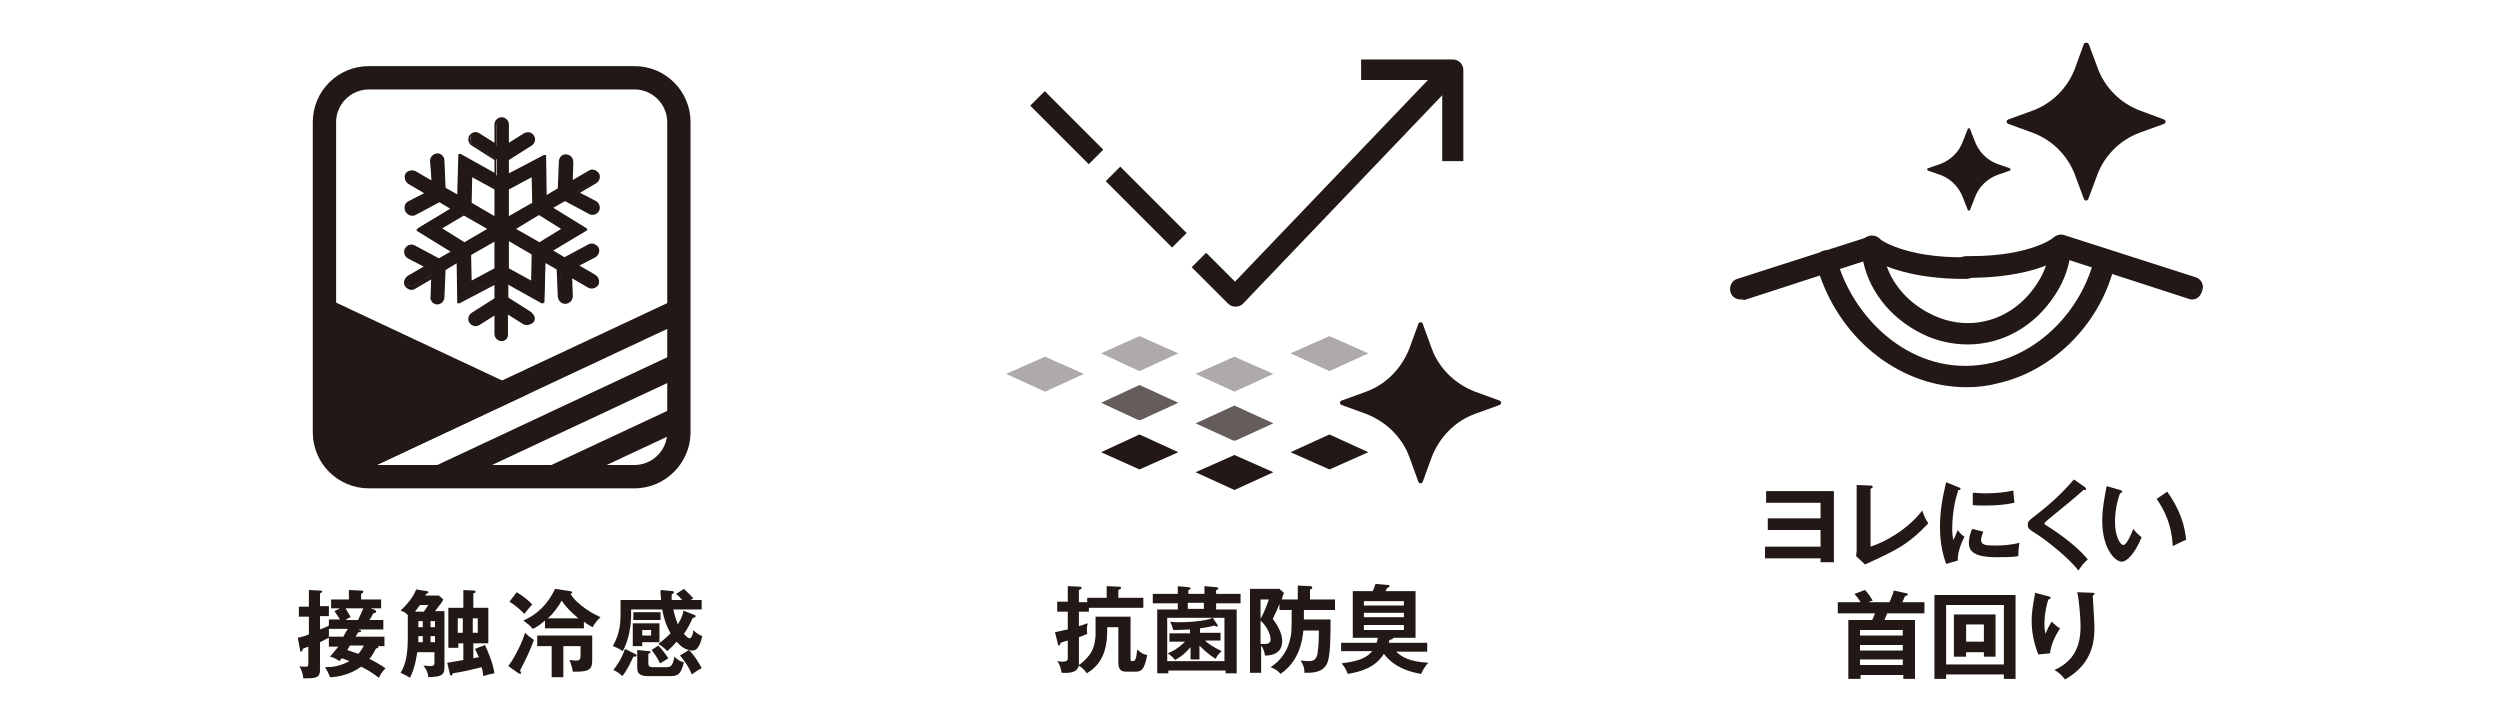 <?xml version="1.0" encoding="utf-8"?>
<!-- Generator: Adobe Illustrator 26.3.1, SVG Export Plug-In . SVG Version: 6.00 Build 0)  -->
<svg version="1.1" id="レイヤー_1" xmlns="http://www.w3.org/2000/svg" xmlns:xlink="http://www.w3.org/1999/xlink" x="0px"
	 y="0px" viewBox="0 0 450 130" style="enable-background:new 0 0 450 130;" xml:space="preserve">
<style type="text/css">
	.st0{fill:#221815;}
	.st1{clip-path:url(#SVGID_00000142134132924128875840000001995497932273258624_);fill:#221815;}
	.st2{opacity:0.37;}
	.st3{clip-path:url(#SVGID_00000121272104394333863650000004831678010220929930_);fill:#221815;}
	.st4{opacity:0.7;}
	.st5{clip-path:url(#SVGID_00000138535008659593474660000000806029690241814168_);fill:#221815;}
	.st6{clip-path:url(#SVGID_00000064345793958255831380000002968086029996600764_);fill:#221815;}
	.st7{clip-path:url(#SVGID_00000031197729893785260960000010873633214617484198_);fill:#221815;}
	.st8{clip-path:url(#SVGID_00000024712425546184522070000010567662622649111209_);fill:#221815;}
	.st9{clip-path:url(#SVGID_00000169517751882255494580000017154563867898131352_);fill:#221815;}
</style>
<g>
	<path class="st0" d="M59.1,111.5h2.1c-0.1-0.1-0.5-0.8-1-1.5l1-0.5h-1.6v-1.6h3.2v-1.7l2.2,0.1c0.2,0,0.4,0,0.4,0.2
		c0,0.2-0.3,0.3-0.4,0.4v1h3.6v1.6h-1.9l0.8,0.3c0.1,0.1,0.2,0.1,0.2,0.3c0,0.2-0.1,0.2-0.5,0.3c-0.4,0.8-0.5,0.9-0.7,1.2H69v1.7
		h-4.5c0.5,0.2,0.5,0.2,0.5,0.3c0,0.2-0.2,0.2-0.5,0.2l-0.5,0.8h5.2v1.7H68c0.1,0,0.1,0.1,0.1,0.2c0,0.2-0.2,0.2-0.4,0.2
		c-0.3,0.5-0.6,1.2-1.2,1.9c1.2,0.6,2.2,1.2,2.9,1.7c-0.6,0.6-0.8,0.9-1.2,1.7c-1.2-0.9-1.8-1.3-3.2-2c-1.7,1.3-4.1,1.9-5.6,1.9
		c-0.2-0.6-0.4-1-0.9-1.8c1.3,0,2.8-0.2,4.4-1.1c-0.8-0.3-1.2-0.5-1.4-0.5c-0.2,0.2-0.2,0.3-0.4,0.5c-0.4-0.3-1.1-0.7-1.7-0.8
		c0.5-0.6,1-1.2,1.5-1.8h-1.7v-1.6c-0.2,0.1-0.7,0.3-1.6,0.8v4.9c0,1.1-0.2,1.6-2.3,1.6c-0.3,0-0.5,0-0.7,0c-0.1-1-0.4-1.6-0.7-2.2
		c0.2,0.1,0.6,0.1,1.2,0.1c0.3,0,0.4-0.1,0.4-0.5v-3.1c-0.6,0.2-0.8,0.3-1,0.4c0,0.1-0.1,0.5-0.3,0.5c-0.1,0-0.2-0.1-0.2-0.4
		l-0.4-2.1c0.3-0.1,0.7-0.1,2-0.6V111h-1.8v-1.8h1.8v-3l2,0.1c0.2,0,0.4,0,0.4,0.2c0,0.1-0.2,0.2-0.4,0.3v2.3h1.6v1.8h-1.6v2.4
		c0.8-0.3,1.3-0.5,1.6-0.7V111.5z M59.2,113.2c0,0.4,0,0.7,0,1.3c0,0-0.1,0.1-0.1,0.1h2.7c0.3-0.6,0.5-0.9,0.8-1.4H59.2z
		 M64.5,111.5c0.2-0.4,0.6-1.3,0.9-2h-3.2c0.4,0.7,0.8,1.3,0.9,1.6c-0.3,0.1-0.5,0.2-0.9,0.5H64.5z M62.5,117c0.9,0.3,1.1,0.4,2,0.7
		c0.5-0.6,0.8-1.1,1-1.5h-2.5L62.5,117z"/>
	<path class="st0" d="M80,110.1v10.1c0,1.5-0.9,1.6-2.9,1.7c-0.1-1.1-0.6-1.7-0.9-2.1c0.3,0,0.9,0.1,1.2,0.1c0.7,0,0.8-0.2,0.8-0.7
		v-1.8h-3.1c-0.1,0.5-0.3,2.6-1.3,4.6c-0.8-0.5-1.3-0.7-1.7-0.9c0.9-1.4,1.3-3.3,1.3-6.1v-4.3c-0.4-0.4-0.7-0.6-1.3-0.8
		c1.1-1,2.3-2.4,2.8-3.8l1.9,0.3c0.2,0,0.3,0.1,0.3,0.2c0,0.2-0.2,0.2-0.4,0.3c0,0.1-0.1,0.2-0.2,0.3H79l0.8,0.7
		c-0.3,0.6-0.4,0.7-1.5,2.1H80z M76.3,110.1c0.5-0.8,0.6-0.9,0.8-1.2h-1.5c-0.2,0.3-0.5,0.6-0.9,1.2H76.3z M75.3,112.9h0.8v-1.1
		h-0.8V112.9z M75.3,115.6h0.8v-1.1h-0.8V115.6z M77.5,112.9h0.8v-1.1h-0.8V112.9z M78.3,114.5h-0.8v1.1h0.8V114.5z M83.3,106.2
		l2,0.1c0.2,0,0.3,0.1,0.3,0.2c0,0.2-0.1,0.2-0.4,0.3v2.6h2.7v6.4h-2.7v2.7c0.3-0.1,0.8-0.2,1-0.2c-0.2-0.4-0.3-0.7-0.7-1.5l1.8-0.7
		c1.4,3.1,1.6,4.4,1.7,5.1c-0.7,0.1-1.1,0.2-2,0.5c-0.1-0.5-0.1-0.9-0.3-1.6c-2.5,0.6-2.8,0.7-5.2,1.1c-0.1,0.2-0.1,0.4-0.3,0.4
		c-0.1,0-0.2-0.1-0.2-0.2l-0.5-2.1c0.5-0.1,0.8-0.1,2.9-0.5v-3h-0.9v0.8h-1.8v-7.2h2.7V106.2z M83.3,111.3h-0.9v2.6h0.9V111.3z
		 M85.1,113.9H86v-2.6h-0.9V113.9z"/>
	<path class="st0" d="M91.5,119.9c1.3-1.8,2.6-4.5,3-6c0.4,0.4,0.9,0.8,1.6,1.3c-0.6,1.7-1.3,3.2-2.5,5.5c0.1,0.2,0.2,0.3,0.2,0.4
		c0,0.1-0.1,0.2-0.2,0.2c-0.1,0-0.2-0.1-0.4-0.2L91.5,119.9z M93,106.6c0.9,0.5,2.2,1.5,2.8,2.2c-0.2,0.2-0.9,1-1.4,1.7
		c-0.9-0.9-1.6-1.5-2.7-2.2L93,106.6z M102.6,106.4c0.1,0,0.4,0.1,0.4,0.2c0,0.1-0.2,0.3-0.3,0.3c0.6,1.2,2.9,3.1,5.4,4.2
		c-0.6,0.5-1.2,1.3-1.4,1.8c-0.4-0.2-0.8-0.4-1.6-1v1.2h-7v-1.4c-1.2,1-1.4,1.1-2.2,1.5c-0.6-0.7-0.9-0.9-1.7-1.5
		c3.9-1.7,5.3-4.9,5.7-5.7L102.6,106.4z M106.6,118.7c0,1.5-0.2,2.2-2.8,2.2c-0.3,0-0.4,0-0.7,0c-0.1-0.7-0.2-1.1-0.6-2.1
		c0.7,0.1,1.1,0.1,1.2,0.1c0.6,0,0.8-0.2,0.8-0.9v-1.7h-3.1v5.6h-2.1v-5.6h-2.6v-1.9h9.9V118.7z M104.1,111.3
		c-0.2-0.2-1.9-1.5-3-3.2c-0.4,0.8-1.5,2.4-2.5,3.2H104.1z"/>
	<path class="st0" d="M124,117c-0.4-0.1-1.2-0.3-2.2-1.5c-0.7,0.8-0.9,1-1.7,1.7c-0.4-0.5-1.3-1.1-1.6-1.3c1-0.7,2.1-1.8,2.2-1.9
		c-0.5-0.9-1.1-2.1-1.5-4.3h-5.6c0.1,3.2-0.5,5.6-1.5,7.5c-0.7-0.5-1.5-0.8-1.8-0.9c1.4-2.4,1.4-4.5,1.4-6.3v-2h7.3
		c-0.1-0.8-0.1-1.2-0.1-1.8l2.1,0.2c0.1,0,0.3,0,0.3,0.2c0,0.2-0.1,0.2-0.4,0.4c0,0.6,0,0.8,0,1h1.9c-0.6-0.7-0.9-0.9-1.1-1.1
		l1.4-0.9c0.2,0.2,1,0.9,1.7,1.7c-0.2,0.1-0.3,0.2-0.5,0.3h2v1.7h-5.1c0.3,1.5,0.7,2.3,0.8,2.7c0.8-1.3,1-2.1,1-2.5l2,0.8
		c0.1,0,0.2,0.1,0.2,0.2c0,0.2-0.1,0.3-0.5,0.3c-0.5,1.1-1,2.1-1.6,2.9c0.2,0.2,0.7,0.8,1,0.8c0.4,0,0.7-0.9,0.7-1.5
		c0.2,0.2,0.6,0.7,1.6,1.1c-0.2,1.1-0.6,1.9-0.9,2.2c-0.3,0.4-0.8,0.4-1,0.4C124.3,117.1,124.2,117,124,117c0.9,0.8,2,2.6,2.3,3.3
		c-0.2,0.1-0.5,0.2-0.9,0.5c-0.7,0.5-0.8,0.5-0.9,0.6c-0.4-1.2-1.4-2.6-2.1-3.4L124,117z M114.3,117.7c0.1,0.1,0.3,0.1,0.3,0.3
		c0,0.2-0.3,0.2-0.6,0.2c-0.4,0.9-1.2,2.6-2,3.5c-0.3-0.3-0.7-0.7-1.6-1.1c0.6-0.8,1.4-1.8,2.1-3.8L114.3,117.7z M118.7,112.2v3.4
		h-3.1v0.7h-1.7v-4.1H118.7z M118.8,111.6H114v-1.4h4.9V111.6z M116.7,117.2c0.2,0,0.4,0,0.4,0.2c0,0.2-0.3,0.2-0.4,0.3v1.6
		c0,0.6,0.1,0.8,1,0.8h2.2c0.8,0,1.2-0.2,1.5-1.9c0.6,0.6,0.9,0.8,1.7,1c-0.5,2-0.9,2.5-2.4,2.5h-4.1c-1.8,0-1.9-0.8-1.9-1.7V117
		L116.7,117.2z M115.6,114.4h1.6v-1h-1.6V114.4z M118.5,116.2c0.6,0.6,1.3,1.5,1.8,2.3c-0.5,0.3-1.1,0.7-1.5,0.9
		c-0.4-0.9-0.9-1.6-1.5-2.4L118.5,116.2z"/>
	<path class="st0" d="M107.6,44.7c-0.3-0.5-0.9-0.7-1.4-0.4l-4.5,2.4l-2.6-1.5l6.3-3.8l-6.4-4l2.6-1.5l4.5,2.4
		c0.2,0.1,0.3,0.1,0.5,0.1c0.4,0,0.7-0.2,0.9-0.6c0.3-0.5,0.1-1.1-0.4-1.4l-3.3-1.7l3.3-1.9c0.5-0.3,0.7-0.9,0.4-1.4
		c-0.3-0.5-0.9-0.7-1.4-0.4l-3.3,1.9L103,29c0-0.6-0.4-1.1-1-1.1c-0.6,0-1.1,0.4-1.1,1l-0.2,5l-2.6,1.5L98,28.1l-6.6,3.6v-3l4.3-2.7
		c0.5-0.3,0.6-1,0.3-1.4c-0.3-0.5-0.9-0.6-1.4-0.3l-3.2,2v-3.8c0-0.6-0.5-1-1-1c-0.6,0-1,0.5-1,1v3.8l-3.2-2
		c-0.5-0.3-1.1-0.2-1.4,0.3c-0.3,0.5-0.2,1.1,0.3,1.4l4.3,2.7v2.9L82.8,28l-0.2,7.5L79.9,34l-0.2-5c0-0.6-0.5-1-1.1-1
		c-0.6,0-1,0.5-1,1.1l0.1,3.7l-3.3-1.9c-0.5-0.3-1.1-0.1-1.4,0.4c-0.3,0.5-0.1,1.1,0.4,1.4l3.3,1.9l-3.3,1.7
		c-0.5,0.3-0.7,0.9-0.4,1.4c0.2,0.4,0.6,0.6,0.9,0.6c0.2,0,0.3,0,0.5-0.1l4.5-2.4l2.6,1.5l-6.3,3.8l6.4,4l-2.6,1.5l-4.5-2.4
		c-0.5-0.3-1.1-0.1-1.4,0.4c-0.3,0.5-0.1,1.1,0.4,1.4l3.3,1.7l-3.3,1.9c-0.5,0.3-0.7,0.9-0.4,1.4c0.2,0.3,0.5,0.5,0.9,0.5
		c0.2,0,0.4,0,0.5-0.1l3.3-1.9l-0.1,3.7c0,0.6,0.4,1.1,1,1.1c0,0,0,0,0,0c0.6,0,1-0.4,1.1-1l0.2-5l2.6-1.5l0.1,7.4l6.6-3.6v3
		L85,56.5c-0.5,0.3-0.6,1-0.3,1.4c0.2,0.3,0.5,0.5,0.9,0.5c0.2,0,0.4-0.1,0.6-0.2l3.2-2v3.8c0,0.6,0.5,1,1,1c0.6,0,1-0.5,1-1v-3.8
		l3.2,2c0.2,0.1,0.4,0.2,0.6,0.2c0.3,0,0.7-0.2,0.9-0.5c0.3-0.5,0.2-1.1-0.3-1.4l-4.3-2.7v-2.9l6.5,3.6l0.2-7.5l2.6,1.5l0.2,5
		c0,0.6,0.5,1,1,1c0,0,0,0,0,0c0.6,0,1-0.5,1-1.1l-0.1-3.7l3.3,1.9c0.2,0.1,0.3,0.1,0.5,0.1c0.4,0,0.7-0.2,0.9-0.5
		c0.3-0.5,0.1-1.1-0.4-1.4l-3.3-1.9l3.3-1.7C107.7,45.8,107.9,45.2,107.6,44.7 M101.5,41.3l-4.4,2.7l-4.7-2.7l4.7-2.7L101.5,41.3z
		 M96,31.5l0.1,5.2l-4.7,2.7V34L96,31.5z M84.8,31.4l4.5,2.5v5.5l-4.7-2.7L84.8,31.4z M79.1,41.1l4.4-2.7l4.7,2.7l-4.7,2.7
		L79.1,41.1z M84.6,50.9l-0.1-5.2l4.7-2.7v5.4L84.6,50.9z M95.9,51l-4.5-2.5V43l4.7,2.7L95.9,51z"/>
	<path class="st0" d="M90.3,61.4c-0.7,0-1.3-0.6-1.3-1.3v-3.3l-2.7,1.7c-0.6,0.4-1.4,0.2-1.8-0.4c-0.4-0.6-0.2-1.4,0.4-1.8l4.1-2.6
		v-2.4l-6.3,3.3c-0.1,0-0.2,0-0.3,0c-0.1,0-0.1-0.1-0.1-0.2l-0.1-7l-2,1.2L80,53.5c0,0.7-0.6,1.3-1.3,1.3c-0.4,0-0.7-0.2-0.9-0.4
		c-0.2-0.3-0.4-0.6-0.3-0.9l0.1-3.2l-2.9,1.7c-0.6,0.4-1.4,0.1-1.8-0.5c-0.4-0.6-0.1-1.4,0.5-1.8l2.9-1.7l-2.9-1.5
		c-0.3-0.2-0.5-0.4-0.6-0.8c-0.1-0.3-0.1-0.7,0.1-1c0.2-0.3,0.4-0.5,0.8-0.6c0.3-0.1,0.7-0.1,1,0.1l4.3,2.3l2.1-1.2l-6-3.7
		c-0.1,0-0.1-0.1-0.1-0.2c0-0.1,0-0.2,0.1-0.2l6-3.6l-2-1.2l-4.3,2.3c-0.6,0.3-1.4,0.1-1.8-0.6c-0.2-0.3-0.2-0.7-0.1-1
		c0.1-0.3,0.3-0.6,0.6-0.8l2.9-1.5l-2.9-1.7c-0.6-0.4-0.8-1.2-0.5-1.8c0.4-0.6,1.2-0.8,1.8-0.5l2.9,1.7L77.4,29
		c0-0.7,0.5-1.3,1.3-1.4c0,0,0,0,0,0c0.7,0,1.3,0.6,1.3,1.3l0.2,4.9l2.1,1.2l0.2-7.1c0-0.1,0.1-0.2,0.1-0.2c0.1,0,0.2,0,0.3,0
		l6.1,3.4v-2.3l-4.1-2.6c-0.6-0.4-0.8-1.2-0.4-1.8c0.2-0.3,0.5-0.5,0.8-0.6c0.3-0.1,0.7,0,1,0.2l2.7,1.7v-3.3c0-0.7,0.6-1.3,1.3-1.3
		c0.7,0,1.3,0.6,1.3,1.3v3.3l2.7-1.7c0.3-0.2,0.6-0.2,1-0.2c0.3,0.1,0.6,0.3,0.8,0.6c0.4,0.6,0.2,1.4-0.4,1.8l-4.1,2.6v2.4l6.3-3.3
		c0.1,0,0.2,0,0.3,0c0.1,0,0.1,0.1,0.1,0.2l0.1,7l2-1.2l0.2-4.9c0-0.3,0.2-0.7,0.4-0.9c0.3-0.2,0.6-0.4,0.9-0.3
		c0.7,0,1.3,0.6,1.3,1.4l-0.1,3.2l2.9-1.7c0.6-0.4,1.4-0.1,1.8,0.5c0.4,0.6,0.1,1.4-0.5,1.8l-2.9,1.7l2.9,1.5
		c0.3,0.2,0.5,0.4,0.6,0.8c0.1,0.3,0.1,0.7-0.1,1c-0.3,0.6-1.2,0.9-1.8,0.5l-4.3-2.3l-2.1,1.2l6,3.7c0.1,0,0.1,0.1,0.1,0.2
		c0,0.1,0,0.2-0.1,0.2l-6,3.6l2,1.2l4.3-2.3c0.3-0.2,0.7-0.2,1-0.1c0.3,0.1,0.6,0.3,0.8,0.6c0.2,0.3,0.2,0.7,0.1,1
		c-0.1,0.3-0.3,0.6-0.6,0.8l-2.9,1.5l2.9,1.7c0.6,0.4,0.8,1.2,0.5,1.8c-0.4,0.6-1.2,0.8-1.8,0.5l-2.9-1.7l0.1,3.2
		c0,0.7-0.5,1.3-1.3,1.4c-0.8,0-1.3-0.6-1.4-1.3l-0.2-4.9l-2.1-1.2l-0.2,7.1c0,0.1-0.1,0.2-0.1,0.2c-0.1,0-0.2,0-0.3,0l-6.1-3.4v2.3
		l4.1,2.6c0.6,0.4,0.8,1.2,0.4,1.8c-0.4,0.6-1.2,0.8-1.8,0.4l-2.7-1.7v3.3C91.6,60.8,91,61.4,90.3,61.4 M89.3,56c0,0,0.1,0,0.1,0
		c0.1,0,0.1,0.1,0.1,0.2v3.8c0,0.4,0.3,0.8,0.8,0.8c0.4,0,0.8-0.3,0.8-0.8v-3.8c0-0.1,0.1-0.2,0.1-0.2c0.1,0,0.2,0,0.3,0l3.2,2
		c0.4,0.2,0.8,0.1,1.1-0.2c0.2-0.4,0.1-0.8-0.2-1.1L91.2,54c-0.1,0-0.1-0.1-0.1-0.2v-3c0-0.1,0-0.2,0.1-0.2c0.1,0,0.2,0,0.3,0
		l6.1,3.4l0.2-7.1c0-0.1,0.1-0.2,0.1-0.2c0.1,0,0.2,0,0.3,0l2.6,1.5c0.1,0,0.1,0.1,0.1,0.2l0.2,5c0,0.4,0.4,0.7,0.8,0.7
		c0.5,0,0.8-0.4,0.8-0.8l-0.1-3.7c0-0.1,0-0.2,0.1-0.2c0.1,0,0.2-0.1,0.3,0l3.3,1.9c0.4,0.2,0.9,0.1,1.1-0.3
		c0.2-0.4,0.1-0.8-0.3-1.1l-3.3-1.9c-0.1,0-0.1-0.1-0.1-0.2c0-0.1,0.1-0.2,0.1-0.2l3.3-1.7c0.2-0.1,0.3-0.3,0.4-0.5
		c0.1-0.2,0-0.4-0.1-0.6c-0.1-0.2-0.3-0.3-0.5-0.4c-0.2-0.1-0.4,0-0.6,0.1l-4.5,2.4c-0.1,0-0.2,0-0.3,0l-2.6-1.5
		c-0.1,0-0.1-0.1-0.1-0.2c0-0.1,0-0.2,0.1-0.2l6-3.6l-6-3.7c-0.1,0-0.1-0.1-0.1-0.2c0-0.1,0.1-0.2,0.1-0.2l2.6-1.5
		c0.1,0,0.2,0,0.3,0l4.5,2.4c0.4,0.2,0.9,0,1-0.3c0.1-0.2,0.1-0.4,0.1-0.6c-0.1-0.2-0.2-0.4-0.4-0.5l-3.3-1.7
		c-0.1,0-0.1-0.1-0.1-0.2c0-0.1,0-0.2,0.1-0.2l3.3-1.9c0.4-0.2,0.5-0.7,0.3-1.1c-0.2-0.4-0.7-0.5-1.1-0.3L103,33c-0.1,0-0.2,0-0.3,0
		c-0.1-0.1-0.1-0.1-0.1-0.2l0.1-3.7c0-0.4-0.3-0.8-0.7-0.8c-0.2,0-0.4,0.1-0.6,0.2c-0.2,0.1-0.2,0.3-0.2,0.5l-0.2,5
		c0,0.1-0.1,0.2-0.1,0.2l-2.6,1.5c-0.1,0-0.2,0-0.3,0c-0.1,0-0.1-0.1-0.1-0.2l-0.1-7l-6.3,3.4c-0.1,0-0.2,0-0.3,0
		c-0.1,0-0.1-0.1-0.1-0.2v-3c0-0.1,0-0.2,0.1-0.2l4.3-2.7c0.4-0.2,0.5-0.7,0.2-1.1c-0.1-0.2-0.3-0.3-0.5-0.3c-0.2,0-0.4,0-0.6,0.1
		l-3.2,2c-0.1,0.1-0.2,0.1-0.3,0c-0.1,0-0.1-0.1-0.1-0.2v-3.8c0-0.4-0.3-0.8-0.8-0.8c-0.4,0-0.8,0.3-0.8,0.8v3.8
		c0,0.1-0.1,0.2-0.1,0.2c-0.1,0-0.2,0-0.3,0l-3.2-2c-0.2-0.1-0.4-0.1-0.6-0.1c-0.2,0-0.4,0.2-0.5,0.3c-0.2,0.4-0.1,0.8,0.2,1.1
		l4.3,2.7c0.1,0,0.1,0.1,0.1,0.2v3c0,0.1,0,0.2-0.1,0.2c-0.1,0-0.2,0-0.3,0L83,28.4l-0.2,7.1c0,0.1-0.1,0.2-0.1,0.2
		c-0.1,0-0.2,0-0.3,0l-2.6-1.5c-0.1,0-0.1-0.1-0.1-0.2l-0.2-5c0-0.4-0.4-0.7-0.8-0.7h0c-0.2,0-0.4,0.1-0.5,0.2
		c-0.1,0.2-0.2,0.3-0.2,0.6l0.1,3.7c0,0.1,0,0.2-0.1,0.2c-0.1,0.1-0.2,0.1-0.3,0l-3.3-1.9c-0.4-0.2-0.8-0.1-1.1,0.3
		c-0.2,0.4-0.1,0.8,0.3,1.1l3.3,1.9c0.1,0,0.1,0.1,0.1,0.2c0,0.1-0.1,0.2-0.1,0.2l-3.3,1.7c-0.2,0.1-0.3,0.3-0.4,0.5
		c-0.1,0.2,0,0.4,0.1,0.6c0.2,0.4,0.7,0.5,1,0.3l4.5-2.4c0.1,0,0.2,0,0.3,0l2.6,1.5c0.1,0,0.1,0.1,0.1,0.2c0,0.1,0,0.2-0.1,0.2
		l-6,3.6l6,3.7c0.1,0,0.1,0.1,0.1,0.2c0,0.1-0.1,0.2-0.1,0.2L79,46.8c-0.1,0-0.2,0-0.3,0l-4.5-2.4c-0.2-0.1-0.4-0.1-0.6-0.1
		c-0.2,0.1-0.4,0.2-0.5,0.4c-0.1,0.2-0.1,0.4-0.1,0.6c0.1,0.2,0.2,0.4,0.4,0.5l3.3,1.7c0.1,0,0.1,0.1,0.1,0.2c0,0.1,0,0.2-0.1,0.2
		L73.6,50c-0.4,0.2-0.5,0.7-0.3,1.1c0.2,0.4,0.7,0.5,1.1,0.3l3.3-1.9c0.1,0,0.2,0,0.3,0c0.1,0,0.1,0.1,0.1,0.2l-0.1,3.7
		c0,0.2,0.1,0.4,0.2,0.6c0.1,0.2,0.3,0.2,0.5,0.2c0.4,0,0.8-0.3,0.8-0.7l0.2-5c0-0.1,0.1-0.2,0.1-0.2l2.6-1.5c0.1,0,0.2,0,0.3,0
		c0.1,0,0.1,0.1,0.1,0.2l0.1,7l6.3-3.4c0.1,0,0.2,0,0.3,0c0.1,0,0.1,0.1,0.1,0.2v3c0,0.1,0,0.2-0.1,0.2l-4.3,2.7
		c-0.4,0.2-0.5,0.7-0.2,1.1c0.2,0.3,0.7,0.5,1.1,0.2l3.2-2C89.2,56,89.2,56,89.3,56 M95.9,51.2c0,0-0.1,0-0.1,0l-4.5-2.5
		c-0.1,0-0.1-0.1-0.1-0.2V43c0-0.1,0-0.2,0.1-0.2c0.1,0,0.2,0,0.3,0l4.7,2.7c0.1,0,0.1,0.1,0.1,0.2L96.1,51c0,0.1-0.1,0.2-0.1,0.2
		C96,51.2,95.9,51.2,95.9,51.2 M91.6,48.3l4,2.2l0.1-4.7l-4.1-2.4V48.3z M84.6,51.2c0,0-0.1,0-0.1,0c-0.1,0-0.1-0.1-0.1-0.2
		l-0.1-5.2c0-0.1,0-0.2,0.1-0.2l4.7-2.7c0.1,0,0.2,0,0.3,0c0.1,0,0.1,0.1,0.1,0.2v5.4c0,0.1-0.1,0.2-0.1,0.2l-4.6,2.5
		C84.7,51.2,84.7,51.2,84.6,51.2 M84.8,45.9l0.1,4.6l4.1-2.2v-4.8L84.8,45.9z M97.1,44.2c0,0-0.1,0-0.1,0l-4.7-2.7
		c-0.1,0-0.1-0.1-0.1-0.2c0-0.1,0.1-0.2,0.1-0.2l4.7-2.7c0.1,0,0.2,0,0.3,0l4.5,2.8c0.1,0,0.1,0.1,0.1,0.2c0,0.1-0.1,0.2-0.1,0.2
		l-4.4,2.7C97.2,44.2,97.2,44.2,97.1,44.2 M92.9,41.2l4.2,2.4l3.9-2.4l-4-2.5L92.9,41.2z M83.5,44.2c0,0-0.1,0-0.1,0l-4.5-2.8
		c-0.1,0-0.1-0.1-0.1-0.2c0-0.1,0-0.2,0.1-0.2l4.4-2.7c0.1,0,0.2-0.1,0.3,0l4.7,2.7c0.1,0,0.1,0.1,0.1,0.2c0,0.1,0,0.2-0.1,0.2
		l-4.7,2.7C83.6,44.2,83.6,44.2,83.5,44.2 M79.6,41.1l4,2.5l4.1-2.4l-4.2-2.4L79.6,41.1z M91.4,39.7c0,0-0.1,0-0.1,0
		c-0.1,0-0.1-0.1-0.1-0.2V34c0-0.1,0.1-0.2,0.1-0.2l4.6-2.5c0.1,0,0.2,0,0.3,0c0.1,0,0.1,0.1,0.1,0.2l0.1,5.2c0,0.1-0.1,0.2-0.1,0.2
		l-4.7,2.7C91.5,39.6,91.4,39.7,91.4,39.7 M91.6,34.1v4.8l4.2-2.4l-0.1-4.6L91.6,34.1z M89.3,39.7c0,0-0.1,0-0.1,0l-4.7-2.7
		c-0.1,0-0.1-0.1-0.1-0.2l0.2-5.2c0-0.1,0.1-0.2,0.1-0.2c0.1,0,0.2,0,0.3,0l4.5,2.5c0.1,0,0.1,0.1,0.1,0.2v5.5c0,0.1,0,0.2-0.1,0.2
		C89.4,39.6,89.3,39.7,89.3,39.7 M84.9,36.5l4.1,2.4v-4.8l-4-2.2L84.9,36.5z"/>
	<g>
		<defs>
			<path id="SVGID_1_" d="M66.4,14c-4.4,0-8,3.6-8,8v55.8c0,4.4,3.6,8,8,8h47.8c4.4,0,8-3.6,8-8V22c0-4.4-3.6-8-8-8H66.4z"/>
		</defs>
		<clipPath id="SVGID_00000034788959160489752110000015554240510933621932_">
			<use xlink:href="#SVGID_1_"  style="overflow:visible;"/>
		</clipPath>
		<polygon style="clip-path:url(#SVGID_00000034788959160489752110000015554240510933621932_);fill:#221815;" points="58.4,55.9 
			58.4,85.8 90.3,70.8 		"/>
		<path style="clip-path:url(#SVGID_00000034788959160489752110000015554240510933621932_);fill:#221815;" d="M56.3,89.1V52.5
			l39,18.3L56.3,89.1z M60.5,59.2v23.3l24.8-11.6L60.5,59.2z"/>
		<path style="clip-path:url(#SVGID_00000034788959160489752110000015554240510933621932_);fill:#221815;" d="M55.8,89.1
			c-0.8,0-1.6-0.4-1.9-1.2c-0.5-1.1,0-2.3,1-2.8L121.3,54c1-0.5,2.3,0,2.8,1c0.5,1.1,0,2.3-1,2.8L56.7,88.9
			C56.4,89,56.1,89.1,55.8,89.1"/>
		<path style="clip-path:url(#SVGID_00000034788959160489752110000015554240510933621932_);fill:#221815;" d="M96.3,89.5
			c-0.8,0-1.6-0.4-1.9-1.2c-0.5-1.1,0-2.3,1-2.8l25.9-12.1c1.1-0.5,2.3,0,2.8,1c0.5,1.1,0,2.3-1,2.8L97.2,89.3
			C96.9,89.4,96.6,89.5,96.3,89.5"/>
		<path style="clip-path:url(#SVGID_00000034788959160489752110000015554240510933621932_);fill:#221815;" d="M76.2,89.3
			c-0.8,0-1.6-0.4-1.9-1.2c-0.5-1.1,0-2.3,1-2.8l46.1-21.6c1.1-0.5,2.3,0,2.8,1c0.5,1.1,0,2.3-1,2.8L77,89.1
			C76.8,89.2,76.5,89.3,76.2,89.3"/>
	</g>
	<path class="st0" d="M114.2,87.9H66.4c-5.6,0-10.1-4.5-10.1-10.1V22c0-5.6,4.5-10.1,10.1-10.1h47.8c5.6,0,10.1,4.5,10.1,10.1v55.8
		C124.3,83.3,119.8,87.9,114.2,87.9 M66.4,16.1c-3.2,0-5.9,2.6-5.9,5.9v55.8c0,3.2,2.6,5.9,5.9,5.9h47.8c3.2,0,5.9-2.6,5.9-5.9V22
		c0-3.2-2.6-5.9-5.9-5.9H66.4z"/>
	<path class="st0" d="M195.7,107.6h3.5v-2.1l2.2,0.1c0.1,0,0.4,0,0.4,0.2c0,0.2-0.3,0.3-0.5,0.4v1.4h4.5v1.8H196v0.7h-1.8v2.6
		c0.8-0.2,1.1-0.4,1.6-0.5c-0.2,0.7-0.2,1.2-0.1,1.9c-0.3,0.1-0.6,0.3-1.5,0.6v4.6c0,0.3,0,0.3,0,0.4c1.2-0.8,1.8-1.7,2.1-2.1
		c0.9-1.4,0.9-3.3,0.9-3.4V111h6.3v7.5c0,0.4,0,0.5,0.3,0.5c0.5,0,0.7-0.1,0.9-2.1c0.2,0.2,0.9,0.9,1.8,1c-0.5,2.7-1.1,3-2.1,3h-1.5
		c-0.7,0-1.6,0-1.6-1.6v-6.4h-2c0,2.2,0,6.2-3.7,8.3c-0.3-0.6-1.1-1.2-1.4-1.4c-0.2,0.6-0.5,1.5-3.1,1.3c-0.2-1.2-0.6-1.9-0.8-2.1
		c0.2,0,0.6,0.1,0.9,0.1c0.9,0,1-0.3,1-0.6v-3.2c-0.3,0.1-1.1,0.3-1.3,0.4c0,0.1-0.1,0.5-0.3,0.5c-0.1,0-0.2-0.1-0.2-0.4l-0.5-2
		c0.6-0.1,1.6-0.4,2.3-0.5v-3.2h-1.9v-1.8h1.9v-2.8l2.1,0.1c0.1,0,0.4,0,0.4,0.2c0,0.2-0.3,0.3-0.5,0.4v2.2h1.5V107.6z"/>
	<path class="st0" d="M211.8,105.5l2.2,0.2c0.1,0,0.3,0.1,0.3,0.2c0,0.2-0.1,0.2-0.4,0.3v0.7h2.9v-1.4l2.2,0.2
		c0.1,0,0.3,0.1,0.3,0.2c0,0.2-0.2,0.3-0.4,0.3v0.7h4.4v1.7h-4.4v1.1h3.7v11.5h-2v-0.5h-10.3v0.5h-2v-11.5h3.7v-1.1h-4.5v-1.7h4.5
		V105.5z M220.4,111.2h-10.3v7.8h10.3V111.2z M216.1,118.7h-1.8v-2.2c-0.8,0.9-1.5,1.6-2.8,2.3c-0.1-0.2-0.7-0.8-1.3-1.2
		c0.7-0.3,1.8-0.8,3.1-2.1h-2.8V114h3.7v-0.7c-1.8,0.1-2.4,0.1-3,0.1c-0.2-0.6-0.3-1-0.6-1.5c0.6,0.1,0.8,0.1,1.4,0.1
		c3.4,0,5.5-0.4,6.3-0.8l0.8,1.2c0.1,0.1,0.1,0.2,0.1,0.2c0,0.1-0.1,0.2-0.2,0.2c-0.1,0-0.2-0.1-0.4-0.2c-1.1,0.3-2.4,0.5-2.6,0.5
		v0.8h3.7v1.4h-2.8c0.5,0.5,1.5,1.2,3,1.9c-0.3,0.3-0.7,0.6-1.1,1.4c-1.4-0.9-2.3-1.8-2.9-2.4V118.7z M216.7,108.5h-2.9v1.1h2.9
		V108.5z"/>
	<path class="st0" d="M233.6,107.9v-2.5l2.2,0.1c0.1,0,0.4,0,0.4,0.3c0,0.2-0.2,0.3-0.4,0.3v1.8h4.5v1.9h-5.6c0,0.8,0,1,0,1.7h4.8
		c0,5.5-0.2,7.5-0.9,8.4c-1,1.3-2.8,1.2-3.8,1.2c0-1-0.3-1.6-0.7-2.2c1,0.1,1.4,0.1,1.6,0.1c0.8,0,1.2-0.4,1.4-1.1
		c0.1-0.5,0.3-1.7,0.3-4.4h-2.8c-0.2,2.1-0.8,5.5-4.1,7.8c-0.5-0.6-1-0.9-1.8-1.2c1.7-1.1,2.9-2.7,3.4-4.6c0.4-1.4,0.4-1.8,0.4-5.7
		h-2.2v-1.1c-0.4,1.1-0.7,1.6-1.2,2.7c0.6,0.8,1.7,2.4,1.7,4c0,2.5-2.4,2.6-3.1,2.6c-0.1-0.4-0.1-1-0.7-1.8v4.9h-2V106h5.3l0.8,0.7
		c-0.2,0.6-0.3,0.9-0.4,1.2H233.6z M226.9,107.9v3.5c0.6-1.1,1.1-2.3,1.5-3.5H226.9z M226.9,115.9c1.1,0.1,1.8,0,1.8-0.8
		c0-0.6-0.3-2-1.8-3.4V115.9z"/>
	<path class="st0" d="M256.9,115.8v1.5h-5.6c1.1,1,2.4,1.8,5.8,2c-0.3,0.3-0.8,0.9-1.3,2c-1.9-0.3-4.8-1.1-6.7-3.6
		c-1.6,2.5-4.1,3.2-6.5,3.6c-0.3-0.9-0.8-1.5-1.1-1.9c3.2-0.4,4.5-1,5.5-2.2h-5.6v-1.5h6.4c0.1-0.4,0.2-0.7,0.2-0.9h-4.5v-8.4h3.6
		c0.1-0.2,0.4-1,0.5-1.3l2.2,0.2c0.2,0,0.3,0,0.3,0.2c0,0.2-0.2,0.3-0.4,0.3c-0.1,0.2-0.2,0.4-0.3,0.6h5.4v8.4h-4
		c0,0.2-0.3,0.3-0.7,0.4c-0.1,0.3-0.1,0.4-0.1,0.5H256.9z M245.5,109h7.2v-0.8h-7.2V109z M252.7,110.3h-7.2v0.8h7.2V110.3z
		 M252.7,112.5h-7.2v0.9h7.2V112.5z"/>
	<path class="st0" d="M222.4,55.2c-0.5,0-1-0.2-1.3-0.5l-6.6-6.6l2.6-2.6l5.2,5.2L260,11.3l2.7,2.6l-39,40.8
		C223.4,55,222.9,55.2,222.4,55.2L222.4,55.2z"/>
	<path class="st0" d="M263.3,29h-3.7V14.4h-14.6v-3.7h16.5c1,0,1.9,0.8,1.9,1.9V29z"/>
	
		<rect x="204.5" y="28.8" transform="matrix(0.707 -0.707 0.707 0.707 34.088 156.829)" class="st0" width="3.7" height="16.9"/>
	
		<rect x="190.2" y="15.5" transform="matrix(0.707 -0.707 0.707 0.707 40.01 142.533)" class="st0" width="3.7" height="14.9"/>
	<g class="st2">
		<g>
			<defs>
				<rect id="SVGID_00000129920794381586127680000011509424630206168463_" x="198.2" y="60.5" width="14" height="6.3"/>
			</defs>
			<clipPath id="SVGID_00000176019526948525029410000004754318786235527350_">
				<use xlink:href="#SVGID_00000129920794381586127680000011509424630206168463_"  style="overflow:visible;"/>
			</clipPath>
			<polygon style="clip-path:url(#SVGID_00000176019526948525029410000004754318786235527350_);fill:#221815;" points="212.1,63.6 
				205.1,60.5 198.2,63.6 205.1,66.8 			"/>
		</g>
	</g>
	<g class="st4">
		<g>
			<defs>
				<rect id="SVGID_00000003104517766535388900000017269308780247230393_" x="198.2" y="69.3" width="14" height="6.3"/>
			</defs>
			<clipPath id="SVGID_00000138547681892770043820000008304005039182497461_">
				<use xlink:href="#SVGID_00000003104517766535388900000017269308780247230393_"  style="overflow:visible;"/>
			</clipPath>
			<polygon style="clip-path:url(#SVGID_00000138547681892770043820000008304005039182497461_);fill:#221815;" points="212.1,72.5 
				205.1,69.3 198.2,72.5 205.1,75.7 			"/>
		</g>
	</g>
	<polygon class="st0" points="212.1,81.4 205.1,78.2 198.2,81.4 205.1,84.5 	"/>
	<g class="st2">
		<g>
			<defs>
				<rect id="SVGID_00000094603348405941477390000012189250475315439534_" x="215.2" y="64.2" width="14" height="6.3"/>
			</defs>
			<clipPath id="SVGID_00000134231284226413338840000010982735895081497231_">
				<use xlink:href="#SVGID_00000094603348405941477390000012189250475315439534_"  style="overflow:visible;"/>
			</clipPath>
			<polygon style="clip-path:url(#SVGID_00000134231284226413338840000010982735895081497231_);fill:#221815;" points="229.2,67.3 
				222.2,64.2 215.2,67.3 222.2,70.5 			"/>
		</g>
	</g>
	<g class="st4">
		<g>
			<defs>
				<rect id="SVGID_00000127022677786803183770000011496974320042378659_" x="215.2" y="73" width="14" height="6.3"/>
			</defs>
			<clipPath id="SVGID_00000160160538016320234930000017609408359405646512_">
				<use xlink:href="#SVGID_00000127022677786803183770000011496974320042378659_"  style="overflow:visible;"/>
			</clipPath>
			<polygon style="clip-path:url(#SVGID_00000160160538016320234930000017609408359405646512_);fill:#221815;" points="229.2,76.2 
				222.2,73 215.2,76.2 222.2,79.4 			"/>
		</g>
	</g>
	<polygon class="st0" points="229.2,85 222.2,81.9 215.2,85 222.2,88.2 	"/>
	<g class="st2">
		<g>
			<defs>
				<rect id="SVGID_00000021086537918366699440000003816975647890669979_" x="181.1" y="64.2" width="14" height="6.3"/>
			</defs>
			<clipPath id="SVGID_00000168095389077491638630000012928762821728533931_">
				<use xlink:href="#SVGID_00000021086537918366699440000003816975647890669979_"  style="overflow:visible;"/>
			</clipPath>
			<polygon style="clip-path:url(#SVGID_00000168095389077491638630000012928762821728533931_);fill:#221815;" points="195.1,67.3 
				188.1,64.2 181.1,67.3 188.1,70.5 			"/>
		</g>
	</g>
	<g class="st2">
		<g>
			<defs>
				<rect id="SVGID_00000045612403394366779620000004550653425857236638_" x="232.3" y="60.5" width="14" height="6.3"/>
			</defs>
			<clipPath id="SVGID_00000036930598366794106070000004284380475032165808_">
				<use xlink:href="#SVGID_00000045612403394366779620000004550653425857236638_"  style="overflow:visible;"/>
			</clipPath>
			<polygon style="clip-path:url(#SVGID_00000036930598366794106070000004284380475032165808_);fill:#221815;" points="246.3,63.6 
				239.3,60.5 232.3,63.6 239.3,66.8 			"/>
		</g>
	</g>
	<polygon class="st0" points="246.3,81.4 239.3,78.2 232.3,81.4 239.3,84.5 	"/>
	<path class="st0" d="M256.1,58.3l1.6,4.4c1.3,3.6,4.2,6.4,7.8,7.8l4.4,1.6c0.2,0.1,0.3,0.2,0.3,0.4c0,0.2-0.1,0.3-0.3,0.4l-4.4,1.6
		c-3.6,1.3-6.4,4.2-7.8,7.8l-1.6,4.4c-0.1,0.2-0.2,0.3-0.4,0.3c-0.2,0-0.3-0.1-0.4-0.3l-1.6-4.4c-1.3-3.6-4.2-6.4-7.8-7.8l-4.4-1.6
		c-0.2-0.1-0.3-0.2-0.3-0.4c0-0.2,0.1-0.3,0.3-0.4l4.4-1.6c3.6-1.3,6.4-4.2,7.8-7.8l1.6-4.4c0.1-0.2,0.2-0.3,0.4-0.3
		C255.9,58,256.1,58.1,256.1,58.3"/>
	<polygon class="st0" points="317.7,100.5 317.7,98.4 327.7,98.4 327.7,95.4 318.2,95.4 318.2,93.3 327.7,93.3 327.7,90.5 
		317.9,90.5 317.9,88.4 330.1,88.4 330.1,101.2 327.7,101.2 327.7,100.5 	"/>
	<path class="st0" d="M336.7,87.4c0.2,0,0.4,0.1,0.4,0.2c0,0.2-0.2,0.3-0.4,0.4v10.4c2.6-0.8,6.8-3.2,9.3-6.5
		c0.4,1.1,0.5,1.4,1.1,2.3c-3.7,3.9-5.9,4.9-11.4,7.4l-1.6-1.5c0-0.2,0.1-0.8,0.1-1V87.3L336.7,87.4z"/>
	<path class="st0" d="M352.5,87.7c0.3,0.1,0.4,0.1,0.4,0.3c0,0.2-0.2,0.2-0.4,0.2c-0.3,0.9-1.1,3.4-1.1,7.1c0,1,0.1,1.3,0.2,1.9
		c0.1-0.1,0.6-1.3,0.8-1.8c0.3,0.5,0.7,0.9,1.2,1.2c-0.2,0.4-1.3,2.6-1.2,4.3l-2.1,0.6c-0.5-1.5-1.1-3.4-1.1-6.6
		c0-3.2,0.5-5.5,1.1-8.1L352.5,87.7z M357,95.7c-0.3,0.7-0.4,1.2-0.4,1.5c0,0.9,0.8,1,2.6,1c1.2,0,2.8-0.1,4.3-0.5
		c-0.2,1.1-0.2,2.1-0.2,2.4c-1,0.2-2.9,0.2-4,0.2c-3.4,0-4.9-0.8-4.9-2.5c0-0.4,0-1.3,0.6-2.6L357,95.7z M355.2,88.7
		c0.5,0,1.1,0.1,2,0.1c1.6,0,3.4-0.1,5.2-0.5c0.1,1.6,0.2,1.9,0.2,2.2c-1.8,0.4-3.6,0.5-5.4,0.5c-0.9,0-1.6,0-2.1-0.1V88.7z"/>
	<path class="st0" d="M375.3,87.7c0.1,0.1,0.2,0.2,0.2,0.3c0,0.1,0,0.2-0.2,0.2c-0.1,0-0.2,0-0.3,0c-0.7,0.7-3.7,3.2-6.2,5.2
		c-0.7,0.6-0.8,0.7-0.8,0.8c0,0.2,0.2,0.3,0.7,0.6c0.3,0.2,4.8,3,7.1,5.9c-0.8,0.7-1,1-1.7,2c-1.5-2.1-5.7-5.4-7.4-6.5
		c-1.6-1-1.7-1.1-1.7-1.8c0-0.4,0-0.6,1.5-1.7c2.2-1.7,4.6-3.8,6.8-6.4L375.3,87.7z"/>
	<path class="st0" d="M381.6,88.2c0.3,0.1,0.4,0.1,0.4,0.3c0,0.2-0.2,0.2-0.4,0.3c-0.6,1.7-0.9,3.4-0.9,5.2c0,2.4,0.9,4.1,1.5,4.1
		c0.6,0,1.4-1.9,1.8-2.9c0.3,0.4,0.8,1,1.5,1.5c-1.3,3.1-2.7,4.4-3.6,4.4c-1.1,0-3.5-2.2-3.5-7.4c0-2.1,0.4-4.1,0.8-6.2L381.6,88.2z
		 M390.1,88.5c2.3,3.2,3.2,6.2,3.4,8.7c-0.4,0.1-0.8,0.3-2.4,1.1c-0.2-3.8-1.4-6.3-2.9-8.5L390.1,88.5z"/>
	<path class="st0" d="M340.1,108.4c0.1-0.3,0.6-1.3,0.8-2.1l2.3,0.5c0.1,0,0.2,0.1,0.2,0.2c0,0.2-0.1,0.2-0.5,0.3
		c-0.1,0.2-0.4,1-0.5,1.1h4v2h-6.7c-0.2,0.5-0.3,0.7-0.5,1.2h5.5v10.6h-2.1v-0.7h-7.7v0.7h-2.2v-10.6h4.3c0.2-0.5,0.4-0.9,0.5-1.2
		h-6.7v-2h4.1c-0.4-0.7-0.6-0.9-1.1-1.5l1.9-0.7c0.5,0.5,1.1,1.4,1.4,1.9c-0.3,0.1-0.4,0.1-0.8,0.3H340.1z M334.8,114.4h7.7v-1h-7.7
		V114.4z M342.5,116.1h-7.7v1h7.7V116.1z M342.5,118.7h-7.7v1h7.7V118.7z"/>
	<path class="st0" d="M350.3,121.4v0.8h-2.1v-15.1h14.6v15.1h-2.1v-0.8H350.3z M360.7,108.9h-10.4v10.7h10.4V108.9z M353.9,117.4
		v0.8h-2.2v-7.6h7.5v7.6h-2.1v-0.8H353.9z M357.1,112.4h-3.2v3.1h3.2V112.4z"/>
	<path class="st0" d="M368.6,107.3c0.3,0.1,0.5,0.1,0.5,0.3c0,0.2-0.2,0.3-0.4,0.3c-0.7,2.2-0.7,4.1-0.7,4.4c0,0.9,0.1,1.4,0.2,1.8
		c0.3-0.8,0.6-1.4,1.1-2.2c0.6,0.5,0.8,0.8,1.5,1.2c-0.9,1.4-1.6,2.9-1.8,4.5l-2.1,0.2c-0.8-2-1.2-4-1.2-6.1c0-1.4,0.2-2.5,0.5-4.3
		c0.1-0.4,0.1-0.5,0.1-0.7L368.6,107.3z M376.6,106.7c0.3,0,0.4,0,0.4,0.2c0,0.2-0.2,0.2-0.3,0.3c0,0.6,0.2,3,0.2,3.5
		c0,0.5,0.1,1.3,0.1,2.1c0,2.2-0.1,6.6-5.3,9.5c-0.7-0.9-1.2-1.3-1.9-1.7c3.3-1.5,4.7-4,4.7-7.8c0-1.3-0.2-4.5-0.6-6.2L376.6,106.7z
		"/>
	<path class="st0" d="M375.1,7.9l-1.6,4.4c-1.3,3.5-4.1,6.3-7.6,7.6l-4.4,1.6c-0.2,0.1-0.3,0.2-0.3,0.4c0,0.2,0.1,0.3,0.3,0.4
		l4.4,1.6c3.5,1.3,6.3,4.1,7.6,7.6l1.6,4.3c0.1,0.2,0.2,0.3,0.4,0.3c0.2,0,0.3-0.1,0.4-0.3l1.6-4.3c1.3-3.5,4.1-6.3,7.6-7.6l4.4-1.6
		c0.2-0.1,0.3-0.2,0.3-0.4c0-0.2-0.1-0.3-0.3-0.4l-4.3-1.6c-3.5-1.3-6.3-4.1-7.6-7.6l-1.6-4.3c-0.1-0.2-0.2-0.3-0.4-0.3
		C375.3,7.7,375.1,7.8,375.1,7.9"/>
	<path class="st0" d="M354.2,23.2l-0.9,2.3c-0.7,1.9-2.2,3.3-4,4l-2.3,0.8c-0.1,0-0.1,0.1-0.1,0.2c0,0.1,0.1,0.2,0.1,0.2l2.3,0.8
		c1.9,0.7,3.3,2.2,4,4l0.9,2.3c0,0.1,0.1,0.1,0.2,0.1c0.1,0,0.2-0.1,0.2-0.1l0.9-2.3c0.7-1.9,2.2-3.3,4-4l2.3-0.8
		c0.1,0,0.1-0.1,0.1-0.2c0-0.1-0.1-0.2-0.1-0.2l-2.3-0.8c-1.9-0.7-3.3-2.2-4-4l-0.9-2.3c0-0.1-0.1-0.1-0.2-0.1
		C354.3,23.1,354.2,23.1,354.2,23.2"/>
	<path class="st0" d="M313.3,53.9c-0.8,0-1.6-0.5-1.8-1.3c-0.3-1,0.2-2.1,1.2-2.4l23.7-7.6c0.6-0.2,1.4-0.1,1.9,0.4
		c0,0,4.5,3.5,15.7,3.3c1,0,1.9,0.8,2,1.9c0,1.1-0.8,1.9-1.9,2c-9.9,0.1-15.3-2.4-17.3-3.6l-22.8,7.4
		C313.7,53.9,313.5,53.9,313.3,53.9"/>
	<path class="st0" d="M394.6,53.9c-0.2,0-0.4,0-0.6-0.1l-22.8-7.4c-2,1.2-7.3,3.7-17.3,3.6c-1.1,0-1.9-0.9-1.9-2
		c0-1.1,0.8-1.9,2-1.9c0.2,0,0.4,0,0.7,0c10.8,0,15-3.3,15-3.4c0.5-0.4,1.2-0.6,1.8-0.4l23.7,7.6c1,0.3,1.6,1.4,1.2,2.4
		C396.1,53.4,395.4,53.9,394.6,53.9"/>
	<path class="st0" d="M354.2,62c-2.7,0-5.6-0.6-8.2-1.9c-5.9-2.9-9.9-8.1-10.8-14c-0.1-0.6-0.1-1.1-0.2-1.7c0-1.1,0.8-2,1.9-2h0.1
		c1,0,1.9,0.8,1.9,1.9c0,0.4,0.1,0.8,0.1,1.2c0.7,4.6,3.9,8.8,8.7,11.1c6.9,3.4,14.7,1.1,19-5.6c1.4-2.1,2.2-4.5,2.2-6.7
		c0-1.1,0.9-1.9,1.9-1.9h0.1c1.1,0,1.9,0.9,1.9,2c-0.1,2.9-1.1,6-2.9,8.7C366.2,58.8,360.4,62,354.2,62"/>
	<path class="st0" d="M354,69.7c-11.5,0-22.3-8-26.5-20.3c-0.2-0.7-0.4-1.4-0.6-2c-0.2-1,0.4-2.1,1.4-2.3c1-0.2,2.1,0.4,2.3,1.4
		c0.1,0.6,0.3,1.1,0.5,1.7c3.6,10.5,14.4,20.1,27.5,17.1c8.8-2,16.1-9.6,18.4-18.8c0.3-1,1.3-1.7,2.3-1.4c1,0.3,1.7,1.3,1.4,2.3
		C378.3,58,369.8,66.7,359.6,69C357.7,69.5,355.9,69.7,354,69.7"/>
</g>
</svg>
